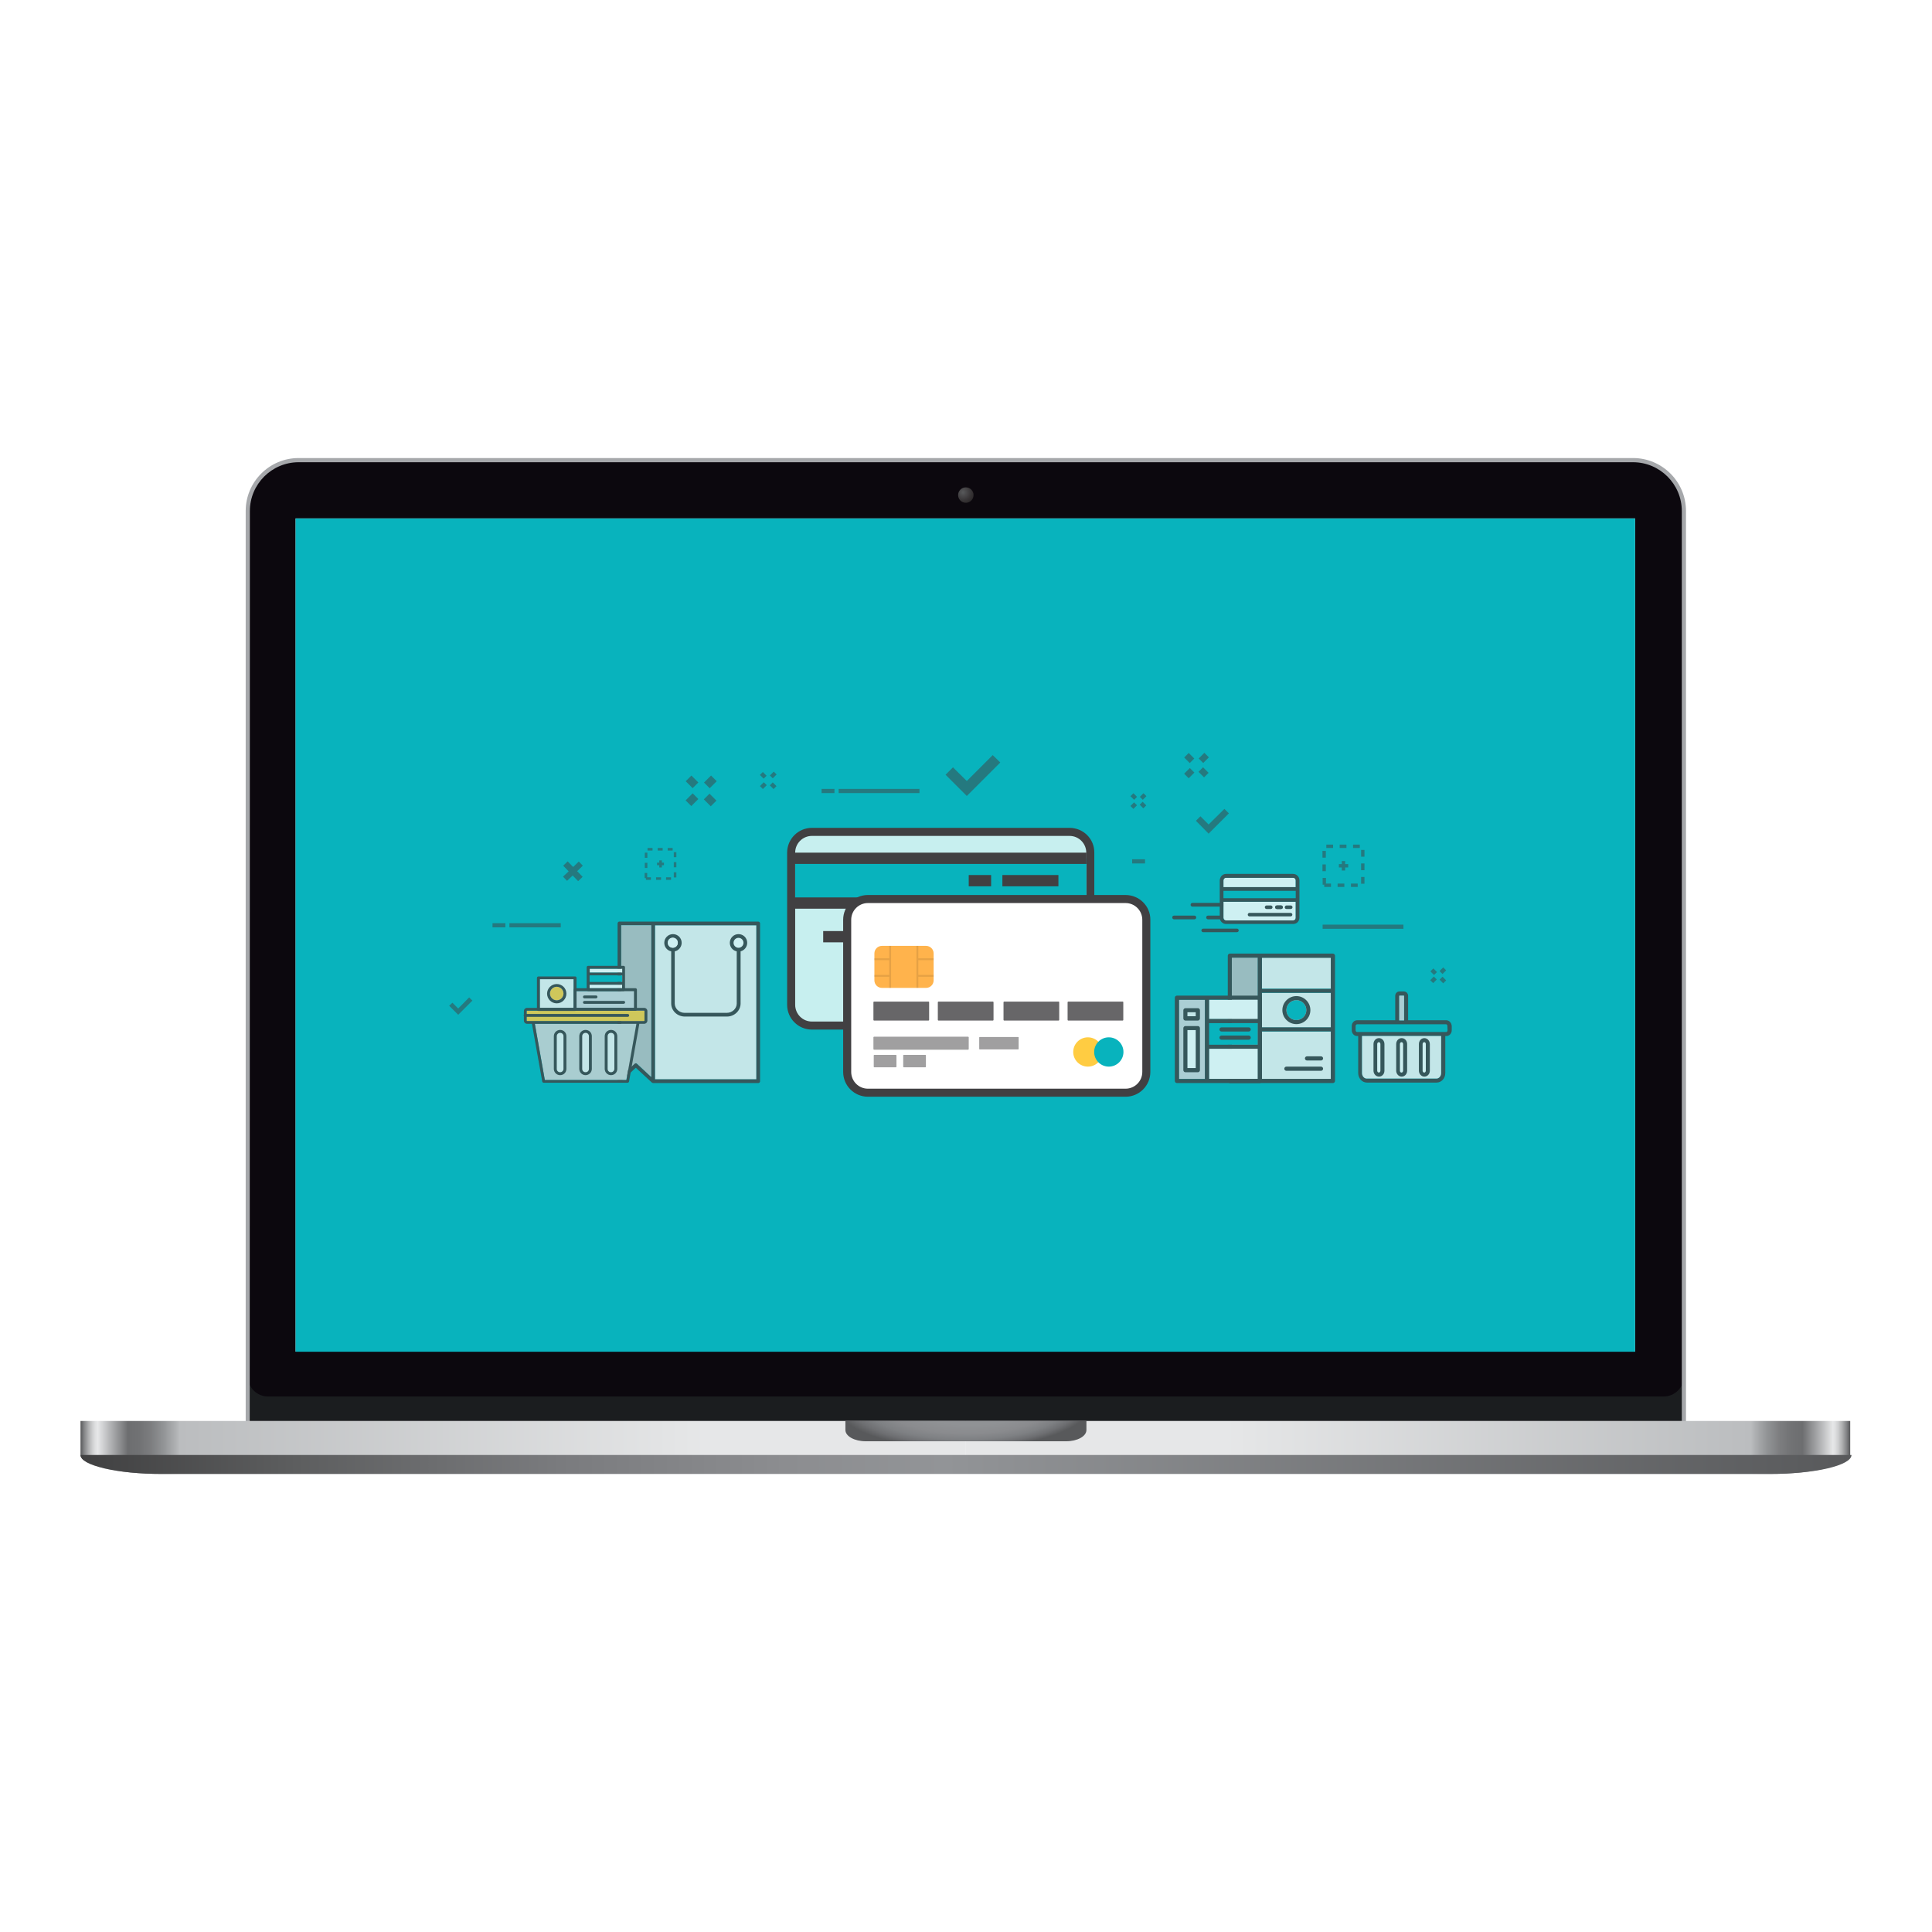 <?xml version="1.0" encoding="UTF-8"?> <!-- Generator: Adobe Illustrator 21.1.0, SVG Export Plug-In . SVG Version: 6.00 Build 0) --> <svg xmlns="http://www.w3.org/2000/svg" xmlns:xlink="http://www.w3.org/1999/xlink" id="Layer_1" x="0px" y="0px" viewBox="0 0 1200 1200" style="enable-background:new 0 0 1200 1200;" xml:space="preserve"> <style type="text/css"> .st0{fill:#0C080E;} .st1{fill:#EAE9EA;} .st2{fill:url(#SVGID_1_);} .st3{fill:#1B1D1F;} .st4{filter:url(#Adobe_OpacityMaskFilter);} .st5{fill:url(#SVGID_3_);} .st6{mask:url(#SVGID_2_);fill:#FFFFFF;} .st7{fill:#A6A8AB;} .st8{fill:url(#SVGID_4_);} .st9{fill:url(#SVGID_5_);} .st10{fill:url(#SVGID_6_);} .st11{fill:url(#SVGID_7_);} .st12{fill:#08B3BD;} .st13{display:none;} .st14{display:inline;} .st15{fill:#FFFFFF;} .st16{fill:#F7931A;} .st17{fill:#4D4D4D;} .st18{fill:#73AADC;} .st19{fill:#14477C;} .st20{fill:#FBB230;} .st21{fill:#EB2230;} .st22{opacity:0.8;} .st23{fill:#414042;} .st24{fill:#F1F2F2;} .st25{fill:#BCBEC0;} .st26{fill:#D3D4DA;} .st27{fill:#D1D3D4;} .st28{fill:#FFCC42;} .st29{fill:#C7EFEF;} .st30{opacity:0.5;} .st31{fill:#FFB34C;} .st32{opacity:0.1;} .st33{fill:none;stroke:#000000;stroke-width:1.144;stroke-miterlimit:10;} </style> <g> <path class="st0" d="M1045.9,882.6V317.4c0-17.5-14.2-31.6-31.6-31.6H185.5c-17.5,0-31.6,14.2-31.6,31.6v565.2H1045.9z"></path> <rect x="183.6" y="322" class="st1" width="832" height="517.5"></rect> <radialGradient id="SVGID_1_" cx="598.102" cy="894.205" r="8.328" gradientTransform="matrix(1 0 0 -1 0 1200)" gradientUnits="userSpaceOnUse"> <stop offset="0" style="stop-color:#58595B"></stop> <stop offset="0.596" style="stop-color:#383537"></stop> <stop offset="1" style="stop-color:#262223"></stop> </radialGradient> <circle class="st2" cx="599.9" cy="307.5" r="4.8"></circle> <path class="st3" d="M1033.3,867.4H166.5c-7,0-12.6-5.7-12.6-12.6v27.8h892v-27.8C1045.9,861.8,1040.2,867.4,1033.3,867.4z"></path> <defs> <filter id="Adobe_OpacityMaskFilter" x="707.4" y="287.6" width="335.7" height="557.6"> <feColorMatrix type="matrix" values="1 0 0 0 0 0 1 0 0 0 0 0 1 0 0 0 0 0 1 0"></feColorMatrix> </filter> </defs> <mask maskUnits="userSpaceOnUse" x="707.4" y="287.6" width="335.7" height="557.6" id="SVGID_2_"> <g class="st4"> <linearGradient id="SVGID_3_" gradientUnits="userSpaceOnUse" x1="2604.937" y1="1326" x2="2749.097" y2="712.101" gradientTransform="matrix(1 0 0 -1 0 1200)"> <stop offset="0" style="stop-color:#FFFFFF"></stop> <stop offset="0.274" style="stop-color:#BCBBBB"></stop> <stop offset="0.627" style="stop-color:#6C696A"></stop> <stop offset="0.877" style="stop-color:#393637"></stop> <stop offset="1" style="stop-color:#262223"></stop> </linearGradient> <rect x="2602.7" y="187.2" class="st5" width="244.2" height="394.8"></rect> </g> </mask> <path class="st6" d="M1011.4,287.6H707.4L1043,845.2v-526C1043,301.7,1028.9,287.6,1011.4,287.6z"></path> <path class="st7" d="M1047.2,894.6H152.6V317.4c0-18.1,14.7-32.9,32.9-32.9h828.8c18.1,0,32.9,14.7,32.9,32.9V894.6z M155.1,892.1 h889.5V317.4c0-16.7-13.6-30.3-30.3-30.3H185.5c-16.7,0-30.3,13.6-30.3,30.3L155.1,892.1L155.1,892.1z"></path> <g> <g> <linearGradient id="SVGID_4_" gradientUnits="userSpaceOnUse" x1="50" y1="300.976" x2="599.578" y2="300.976" gradientTransform="matrix(1 0 0 -1 0 1200)"> <stop offset="0" style="stop-color:#58595B"></stop> <stop offset="4.200000e-03" style="stop-color:#848587"></stop> <stop offset="9.000000e-03" style="stop-color:#AEAFB0"></stop> <stop offset="1.330000e-02" style="stop-color:#CDCECF"></stop> <stop offset="1.690000e-02" style="stop-color:#DFE0E1"></stop> <stop offset="1.950000e-02" style="stop-color:#E6E7E8"></stop> <stop offset="3.370000e-02" style="stop-color:#B2B3B5"></stop> <stop offset="5.370000e-02" style="stop-color:#6D6E70"></stop> <stop offset="6.670000e-02" style="stop-color:#717274"></stop> <stop offset="7.990000e-02" style="stop-color:#7D7E80"></stop> <stop offset="9.330000e-02" style="stop-color:#919395"></stop> <stop offset="0.107" style="stop-color:#ADAFB1"></stop> <stop offset="0.112" style="stop-color:#BBBDBF"></stop> <stop offset="0.707" style="stop-color:#E6E7E8"></stop> </linearGradient> <path class="st8" d="M599.6,882.6H50v21.1c0,6.5,22.6,11.8,50.6,11.8h499L599.6,882.6L599.6,882.6z"></path> <linearGradient id="SVGID_5_" gradientUnits="userSpaceOnUse" x1="1477.013" y1="300.976" x2="2026.589" y2="300.976" gradientTransform="matrix(-1 0 0 -1 2626.166 1200)"> <stop offset="0" style="stop-color:#58595B"></stop> <stop offset="4.200000e-03" style="stop-color:#848587"></stop> <stop offset="9.000000e-03" style="stop-color:#AEAFB0"></stop> <stop offset="1.330000e-02" style="stop-color:#CDCECF"></stop> <stop offset="1.690000e-02" style="stop-color:#DFE0E1"></stop> <stop offset="1.950000e-02" style="stop-color:#E6E7E8"></stop> <stop offset="3.370000e-02" style="stop-color:#B2B3B5"></stop> <stop offset="5.370000e-02" style="stop-color:#6D6E70"></stop> <stop offset="6.670000e-02" style="stop-color:#717274"></stop> <stop offset="7.990000e-02" style="stop-color:#7D7E80"></stop> <stop offset="9.330000e-02" style="stop-color:#919395"></stop> <stop offset="0.107" style="stop-color:#ADAFB1"></stop> <stop offset="0.112" style="stop-color:#BBBDBF"></stop> <stop offset="0.707" style="stop-color:#E6E7E8"></stop> </linearGradient> <path class="st9" d="M599.6,882.6h549.6v21.1c0,6.5-22.6,11.8-50.6,11.8h-499V882.6z"></path> </g> <linearGradient id="SVGID_6_" gradientUnits="userSpaceOnUse" x1="50" y1="290.415" x2="1150" y2="290.415" gradientTransform="matrix(1 0 0 -1 0 1200)"> <stop offset="0" style="stop-color:#404041"></stop> <stop offset="0.122" style="stop-color:#5D5E5F"></stop> <stop offset="0.271" style="stop-color:#7A7B7E"></stop> <stop offset="0.398" style="stop-color:#8C8D90"></stop> <stop offset="0.488" style="stop-color:#929497"></stop> <stop offset="1" style="stop-color:#58595B"></stop> </linearGradient> <path class="st10" d="M100.6,915.5h998.8c27.9,0,50.6-5.3,50.6-11.8H50C50,910.2,72.6,915.5,100.6,915.5z"></path> <radialGradient id="SVGID_7_" cx="1693.306" cy="-1775.361" r="80.082" fx="1683.654" fy="-1777.098" gradientTransform="matrix(-1 1.050000e-02 3.800000e-03 0.358 2299.025 1489.062)" gradientUnits="userSpaceOnUse"> <stop offset="0" style="stop-color:#929497"></stop> <stop offset="0.498" style="stop-color:#909295"></stop> <stop offset="0.678" style="stop-color:#8A8B8E"></stop> <stop offset="0.806" style="stop-color:#7E8083"></stop> <stop offset="0.908" style="stop-color:#6E6F72"></stop> <stop offset="0.996" style="stop-color:#595A5C"></stop> <stop offset="1" style="stop-color:#58595B"></stop> </radialGradient> <path class="st11" d="M525.1,882.6v5.6c0,3.9,5.7,7,12.6,7h124.5c7,0,12.6-3.1,12.6-7v-5.6H525.1z"></path> </g> </g> <g> <path class="st12" d="M183.6,322h832v517.6h-832V322z"></path> </g> <g id="commercial_x2C__cover_x2C__credit_x2C__card_x2C__skrill_x2C__moneybookers" class="st13"> <g class="st14"> <path class="st15" d="M707.9,501.9l29.6-5.3v113.3h-29.6V501.9z M751,501.9v108.1h29.6V496.6L751,501.9z M665.9,609.9h29.5v-82.9 h-29.5V609.9z M470.8,538.7c-3.8-0.2-12.4-0.8-12.4-8.5c0-9.4,12.4-9.4,17.1-9.4c8.2,0,18.8,2.3,26.4,4.7c0,0,4.3,1.5,7.8,3 l0.3,0.1v-0.3v-25.4l-0.4-0.1c-9-3.1-19.4-6.2-38.7-6.2c-33.3,0-45,19.4-45,35.9c0,9.6,4,32.1,42.2,34.8 c3.2,0.1,11.8,0.7,11.8,8.6c0,6.7-6.9,10.6-18.8,10.6c-12.9,0-25.5-3.4-33.1-6.5v26.5c11.4,2.9,24.3,4.5,39.4,4.5 c32.6,0,47.1-18.4,47.1-36.5C514.4,553.9,498.1,540.6,470.8,538.7L470.8,538.7z M649.2,525.8c-27.3,0.9-41.1,13.1-41.1,37.4v46.7 h29.7v-38.1c0-14.6,2-20.8,19.3-21.4v-24.2C654.2,525.6,649.2,525.8,649.2,525.8L649.2,525.8z M569.2,527 c-0.7,1.7-5.5,15-16.9,28.9v-59.2l-30.5,6v107.3h30.5v-33.1c8.8,13.2,13.2,33.1,13.2,33.1H602c-3.6-15-19.4-42.7-19.4-42.7 c14.1-18,20.4-37.2,21.4-40.3L569.2,527L569.2,527z M680.6,519.1c8.1,0,14.6-6.5,14.6-14.6c0-8.1-6.5-14.6-14.6-14.6 c-7.9,0-14.4,6.5-14.4,14.6C666.1,512.6,672.6,519.1,680.6,519.1L680.6,519.1z"></path> <path class="st15" d="M459.7,665.7v-17.5c0-2-0.8-3.5-2.8-3.5c-1.6,0-3,1-4.6,2.5v18.5h-8.6v-17.5c0-2-0.7-3.5-2.7-3.5 c-1.6,0-3,1-4.6,2.5v18.5h-8.6v-28h7.6l0.7,3.8c2.5-2.5,5-4.4,8.6-4.4c3.8,0,5.9,1.9,6.9,4.4c2.6-2.5,5.3-4.4,8.7-4.4 c5.1,0,7.9,3.3,7.9,8.7v19.8H459.7L459.7,665.7z"></path> <path class="st15" d="M486,666.3c-7.7,0-13.3-5.6-13.3-14.4c0-9,5.7-14.7,13.4-14.7c7.7,0,13.4,5.6,13.4,14.6 C499.5,660.7,493.7,666.3,486,666.3L486,666.3z M486.1,644.2c-3.4,0-5.1,2.9-5.1,7.5c0,4.5,1.9,7.6,5.1,7.6c3.2,0,5-3,5-7.5 C491.1,647.2,489.3,644.2,486.1,644.2L486.1,644.2z"></path> <path class="st15" d="M520.2,665.7v-17.5c0-2-0.8-3.5-2.8-3.5c-1.7,0-3.3,1-4.8,2.6v18.4H504v-28h7.6l0.7,3.8 c2.5-2.3,5.2-4.4,8.7-4.4c5.1,0,7.8,3.3,7.8,8.7v19.8L520.2,665.7L520.2,665.7z"></path> <path class="st15" d="M558.6,653.8h-16.8c0.6,4.5,3.1,6.2,6.9,6.2c3,0,6.1-1.1,9.2-2.9l0.8,6.1c-3,1.9-6.7,3.1-11.1,3.1 c-8.4,0-14.3-4.5-14.3-14.4c0-9.1,5.5-14.7,13.1-14.7c8.6,0,12.4,6.4,12.4,14.6C558.9,652.5,558.8,653.4,558.6,653.8L558.6,653.8z M546.2,642.7c-2.3,0-4.1,2.1-4.4,6.4h8.7C550.4,645,548.9,642.7,546.2,642.7L546.2,642.7z"></path> <path class="st15" d="M578.5,666.3c-2.5,7.3-5.9,9.7-12,9.7c-1.8,0-2.5-0.1-3.2-0.3l-1.1-6.8c0.9,0.2,1.8,0.4,3.5,0.4 c1.9,0,3.6-0.8,4.5-2.7l0.3-0.9l-10.1-27.3l9.2-1l5.4,17.6l5.1-17.2h8.4L578.5,666.3z"></path> <path class="st15" d="M603.8,666c-4.5,0-8.7-0.8-12-2v-38.2l8.6-1.3v16.4c1.8-1.8,4.1-3.7,7.5-3.7c5.7,0,10,4.4,10,13.8 C617.9,661.3,612.4,666,603.8,666L603.8,666z M605.1,644.9c-1.8,0-3.2,1.1-4.7,2.7v11.1c1.1,0.3,1.8,0.5,3.1,0.5 c3.4,0,5.7-2,5.7-7.6C609.3,646.9,607.6,644.9,605.1,644.9L605.1,644.9z"></path> <path class="st15" d="M634.6,666.3c-7.6,0-13.3-5.6-13.3-14.4c0-9,5.7-14.7,13.4-14.7c7.7,0,13.4,5.6,13.4,14.6 C648.1,660.7,642.4,666.3,634.6,666.3L634.6,666.3z M634.7,644.2c-3.4,0-5,2.9-5,7.5c0,4.5,1.8,7.6,5,7.6c3.2,0,5.1-3,5.1-7.5 C639.8,647.2,637.9,644.2,634.7,644.2L634.7,644.2z"></path> <path class="st15" d="M664.7,666.3c-7.7,0-13.4-5.6-13.4-14.4c0-9,5.7-14.7,13.4-14.7c7.7,0,13.4,5.6,13.4,14.6 C678.1,660.7,672.4,666.3,664.7,666.3L664.7,666.3z M664.7,644.2c-3.2,0-5,2.9-5,7.5c0,4.5,1.8,7.6,5,7.6c3.4,0,5.1-3,5.1-7.5 C669.8,647.2,668.1,644.2,664.7,644.2L664.7,644.2z"></path> <polygon class="st15" points="699.4,666 691.3,652.7 691.3,665.7 682.7,665.7 682.7,625.8 691.3,624.5 691.3,649.2 698.9,637.7 708,637.7 699.3,650.5 708.4,664.8 "></polygon> <path class="st15" d="M734.3,653.8h-16.8c0.4,4.5,3.1,6.2,6.8,6.2c3.1,0,6.2-1.1,9.3-2.9l0.8,6.1c-3,1.9-6.7,3.1-11.1,3.1 c-8.4,0-14.3-4.5-14.3-14.4c0-9.1,5.6-14.7,13.1-14.7c8.6,0,12.4,6.4,12.4,14.6C734.6,652.5,734.5,653.4,734.3,653.8L734.3,653.8z M721.9,642.7c-2.4,0-4.1,2.1-4.4,6.4h8.7C726.1,645,724.6,642.7,721.9,642.7L721.9,642.7z"></path> <path class="st15" d="M747.8,650.1v15.6h-8.6v-28h7.5l0.9,5.6c1.7-3.2,4-5.8,8.2-6.2l1.5,8.9C753,646.2,749.9,647.9,747.8,650.1 L747.8,650.1z"></path> <path class="st15" d="M770.7,666.1c-4.5,0-8.6-1.2-11.5-2.8l1-6.6c3.4,2.1,7.4,3.4,10.5,3.4c2.5,0,3.6-0.8,3.6-2.1 c0-1.5-0.8-2-4.7-3c-7.1-1.8-10-3.7-10-9c0-5.2,3.8-8.6,10.6-8.6c3.8,0,7.4,0.7,10.3,2l-1,6.6c-3-1.7-6.5-2.7-9.2-2.7 c-2.1,0-3,0.8-3,1.9c0,1.1,0.8,1.7,4.7,2.8c7.5,2,10.1,3.9,10.1,9.1C782.2,662.9,778.1,666.1,770.7,666.1L770.7,666.1z"></path> </g> </g> <g id="Layer_1_1_"> </g> <g id="Page-1" class="st13"> <g id="bitcoin" transform="translate(-1, 0)" class="st14"> <path id="oval" class="st16" d="M474.4,585.9c-6.7,27.3-34.1,44-61.2,37.2c-27-6.8-43.5-34.5-36.8-61.9 c6.7-27.3,34.1-44,61.2-37.2C464.7,530.8,481.2,558.5,474.4,585.9C474.4,585.9,481.2,558.5,474.4,585.9z M447.7,566.3 c1-6.8-4.1-10.4-11.1-12.9l2.3-9.2l-5.5-1.4l-2.2,9c-1.5-0.4-3-0.7-4.4-1.1l2.2-9l-5.5-1.4l-2.3,9.2c-1.2-0.3-2.4-0.6-3.5-0.8l0,0 l-7.6-1.9l-1.5,6c0,0,4.1,1,4,1c2.2,0.6,2.6,2.1,2.6,3.3l-2.6,10.5c0.2,0,0.4,0.1,0.6,0.2c-0.2,0-0.4-0.1-0.6-0.1l-3.6,14.7 c-0.3,0.7-1,1.7-2.5,1.3c0.1,0.1-4-1-4-1l-2.8,6.4l7.2,1.8c1.3,0.3,2.7,0.7,3.9,1l-2.3,9.3l5.5,1.4l2.3-9.2c1.5,0.4,3,0.8,4.4,1.2 l-2.3,9.2l5.5,1.4l2.3-9.3c9.4,1.8,16.5,1.1,19.5-7.6c2.4-7-0.1-11-5.1-13.6C444.3,573.6,447,571.2,447.7,566.3 C447.7,566.3,447,571.2,447.7,566.3L447.7,566.3z M435.1,584.2c-1.7,7-13.3,3.2-17,2.3l3-12.3C424.8,575.1,436.9,577,435.1,584.2 C435.1,584.2,436.9,577,435.1,584.2L435.1,584.2z M436.8,566.2c-1.6,6.3-11.2,3.1-14.3,2.3l2.8-11.2 C428.3,558.1,438.4,559.6,436.8,566.2C436.8,566.2,438.4,559.6,436.8,566.2L436.8,566.2z"></path> <path id="b" class="st17" d="M519.7,553.4c4.1,0,7.6,0.7,10.6,2.2c3,1.5,5.5,3.5,7.4,5.9c2,2.5,3.4,5.4,4.3,8.8 c0.9,3.4,1.4,7,1.4,10.9c0,5.9-1.1,11.6-3.3,16.9c-2.2,5.3-5.1,9.9-8.9,13.8c-3.8,3.9-8.2,7-13.3,9.3c-5.1,2.3-10.6,3.4-16.6,3.4 c-0.8,0-2.1,0-4-0.1c-1.9,0-4.1-0.2-6.6-0.6c-2.5-0.3-5.1-0.9-7.9-1.6c-2.8-0.7-5.4-1.6-7.9-2.8l22.1-93.9l19.8-3.1l-7.9,33.3 c1.7-0.8,3.4-1.4,5.1-1.8C515.9,553.6,517.7,553.4,519.7,553.4C519.7,553.4,517.7,553.4,519.7,553.4L519.7,553.4L519.7,553.4z M503.1,608.7c3,0,5.8-0.7,8.4-2.2c2.6-1.5,4.9-3.4,6.8-5.9c1.9-2.5,3.4-5.2,4.5-8.3s1.7-6.3,1.7-9.7c0-4.1-0.7-7.4-2-9.7 c-1.4-2.3-3.9-3.5-7.5-3.5c-1.2,0-2.7,0.2-4.7,0.6c-1.9,0.4-3.6,1.3-5.2,2.7l-8.4,35.4c0.5,0.1,1,0.2,1.3,0.3 c0.4,0.1,0.8,0.1,1.2,0.2c0.4,0,0.9,0.1,1.5,0.1S502.1,608.7,503.1,608.7C503.1,608.7,502.1,608.7,503.1,608.7L503.1,608.7z M560.8,622.8h-18.9l16-67.9h19L560.8,622.8L560.8,622.8z M570,546.5c-2.6,0-5-0.8-7.2-2.4c-2.1-1.6-3.2-4-3.2-7.3 c0-1.8,0.4-3.5,1.1-5.1c0.7-1.6,1.7-3,2.9-4.1c1.2-1.2,2.6-2.1,4.1-2.8c1.6-0.7,3.3-1,5.1-1c2.6,0,5,0.8,7.2,2.4 c2.1,1.6,3.2,4,3.2,7.3c0,1.8-0.4,3.5-1.1,5.1c-0.7,1.6-1.7,3-2.9,4.1c-1.2,1.2-2.6,2.1-4.1,2.8 C573.4,546.2,571.8,546.5,570,546.5L570,546.5z M590.2,537.9l19.8-3.1l-4.9,20h21.2l-3.8,15.8h-21.1l-5.6,23.8 c-0.5,2-0.8,3.8-0.9,5.6c-0.1,1.7,0.1,3.2,0.6,4.5c0.5,1.3,1.4,2.2,2.7,2.9c1.3,0.7,3.2,1,5.7,1c2,0,4-0.2,5.9-0.6 c1.9-0.4,3.8-0.9,5.8-1.6l1.4,14.7c-2.6,0.9-5.3,1.8-8.3,2.4c-3,0.7-6.5,1-10.6,1c-5.9,0-10.4-0.9-13.7-2.6 c-3.2-1.8-5.5-4.2-6.9-7.2c-1.4-3-2-6.6-1.8-10.5c0.2-4,0.8-8.1,1.8-12.5L590.2,537.9z M625.5,595.6c0-5.9,0.9-11.4,2.8-16.5 c1.9-5.2,4.6-9.7,8.1-13.6c3.5-3.9,7.7-6.9,12.7-9.2c5-2.2,10.5-3.4,16.7-3.4c3.8,0,7.3,0.4,10.3,1.1c3,0.7,5.8,1.7,8.2,2.9 l-6.5,15c-1.7-0.7-3.5-1.3-5.3-1.9c-1.8-0.6-4.1-0.8-6.7-0.8c-6.3,0-11.3,2.2-15,6.6c-3.7,4.4-5.6,10.3-5.6,17.7 c0,4.4,0.9,7.9,2.8,10.7c1.9,2.7,5.3,4.1,10.3,4.1c2.5,0,4.9-0.3,7.2-0.8c2.3-0.5,4.3-1.2,6.1-1.9l1.4,15.4 c-2.4,0.9-5,1.8-7.9,2.5c-2.9,0.7-6.4,1.1-10.4,1.1c-5.3,0-9.8-0.8-13.4-2.3c-3.7-1.6-6.7-3.6-9.1-6.3c-2.4-2.6-4.1-5.7-5.2-9.2 C626.1,603.2,625.5,599.5,625.5,595.6C625.5,595.6,625.5,599.5,625.5,595.6L625.5,595.6z M706.3,624.6c-4.5,0-8.4-0.7-11.8-2.1 c-3.3-1.4-6.1-3.3-8.2-5.8c-2.2-2.5-3.8-5.4-4.9-8.8c-1.1-3.4-1.7-7.2-1.7-11.3c0-5.2,0.8-10.3,2.5-15.5c1.7-5.2,4.1-9.8,7.4-13.9 c3.2-4.1,7.2-7.5,11.9-10.2c4.7-2.6,10.1-3.9,16.1-3.9c4.4,0,8.3,0.7,11.7,2.1c3.4,1.4,6.1,3.3,8.3,5.8c2.2,2.5,3.8,5.4,4.9,8.9 c1.1,3.4,1.7,7.2,1.7,11.3c0,5.2-0.8,10.3-2.4,15.5c-1.6,5.1-4,9.8-7.2,13.9c-3.1,4.1-7.1,7.5-11.8,10.1 C718,623.2,712.5,624.6,706.3,624.6L706.3,624.6z M715.7,569.3c-2.8,0-5.3,0.8-7.4,2.4c-2.1,1.6-3.9,3.7-5.4,6.2 c-1.5,2.5-2.5,5.2-3.3,8.2c-0.7,3-1.1,5.8-1.1,8.5c0,4.3,0.7,7.7,2,10.1c1.4,2.4,3.8,3.6,7.4,3.6c2.8,0,5.3-0.8,7.4-2.5 c2.1-1.6,3.9-3.7,5.4-6.2c1.4-2.5,2.5-5.2,3.3-8.2c0.7-3,1.1-5.8,1.1-8.5c0-4.3-0.7-7.7-2-10.1 C721.8,570.5,719.3,569.3,715.7,569.3L715.7,569.3z M761.5,622.8h-18.9l16-67.9h19.1L761.5,622.8L761.5,622.8z M770.7,546.5 c-2.6,0-5-0.8-7.2-2.4c-2.1-1.6-3.2-4-3.2-7.3c0-1.8,0.4-3.5,1.1-5.1c0.7-1.6,1.7-3,2.9-4.1c1.2-1.2,2.6-2.1,4.2-2.8 c1.6-0.7,3.3-1,5-1c2.6,0,5,0.8,7.2,2.4c2.1,1.6,3.2,4,3.2,7.3c0,1.8-0.4,3.5-1.1,5.1c-0.7,1.6-1.7,3-2.9,4.1 c-1.2,1.2-2.6,2.1-4.1,2.8C774.1,546.2,772.5,546.5,770.7,546.5L770.7,546.5z M784.7,557.9c1.4-0.4,3-0.9,4.8-1.5 c1.7-0.6,3.7-1.1,5.9-1.5c2.2-0.5,4.6-0.9,7.3-1.2c2.7-0.3,5.7-0.5,9.1-0.5c10,0,16.9,2.9,20.6,8.8c3.8,5.9,4.4,13.9,2,24 l-8.7,36.7h-19l8.4-35.9c0.5-2.2,0.9-4.4,1.2-6.5c0.3-2.1,0.3-3.9-0.1-5.6c-0.3-1.6-1.1-2.9-2.4-3.9c-1.2-1-3.1-1.5-5.7-1.5 c-2.5,0-5,0.3-7.5,0.8l-12.4,52.6h-19L784.7,557.9L784.7,557.9z"></path> </g> </g> <g id="Wire_transfer"> <g> <g> <path class="st15" d="M423.8,604.4l2.1-9.4h6.5l1.6-7.5l15.4-8.7l-3.6,16.2h8.2l-2.1,9.4h-8.2l-4.3,19.6 c-0.8,3.6-1.2,5.6-1.2,6.1c0,1,0.3,1.7,1,2.3c0.7,0.5,1.8,0.8,3.5,0.8c0.6,0,2.1-0.1,4.4-0.3l-2.1,9.4c-2.3,0.4-4.7,0.7-7.1,0.7 c-4.7,0-8.2-0.9-10.3-2.6c-2.1-1.7-3.2-4.1-3.2-7.2c0-1.4,0.6-4.8,1.7-10l4.2-18.8L423.8,604.4L423.8,604.4z"></path> <path class="st15" d="M461.9,595h12.5l-2,9.1c4.7-6.8,9.7-10.2,15.2-10.2c1.9,0,4,0.5,6.2,1.4l-5.1,10.4 c-1.2-0.4-2.5-0.6-3.9-0.6c-2.3,0-4.6,0.8-7,2.5c-2.4,1.6-4.2,3.8-5.6,6.6c-1.3,2.8-2.7,7.1-4,13.1l-3.3,14.7h-13.4L461.9,595z"></path> <path class="st15" d="M508.4,608.3l-13.1-1.1c1.5-4.2,4.1-7.4,7.8-9.8c3.7-2.4,8.6-3.5,14.8-3.5c6.4,0,11.1,1.2,14.1,3.6 c3.1,2.4,4.6,5.4,4.6,8.9c0,1.4-0.1,2.9-0.4,4.5s-1.2,5.8-2.8,12.5c-1.3,5.6-2,9.5-2,11.7c0,2,0.4,4.2,1.1,6.7h-13 c-0.5-1.7-0.9-3.5-1-5.3c-2,2.1-4.2,3.6-6.8,4.7c-2.6,1.1-5.1,1.7-7.7,1.7c-4.1,0-7.5-1.3-10.2-3.8c-2.7-2.5-4-5.8-4-9.8 c0-4.5,1.5-8,4.4-10.7c2.9-2.7,8.2-4.3,15.8-4.9c6.4-0.5,10.6-1.1,12.8-1.8c0.6-1.8,0.8-3.2,0.8-4.2c0-1.4-0.6-2.5-1.7-3.4 c-1.2-0.9-2.9-1.4-5.1-1.4c-2.4,0-4.3,0.5-5.7,1.4C509.9,605.3,508.9,606.6,508.4,608.3z M521.2,620c-0.8,0.2-1.9,0.4-3.2,0.6 c-6.7,0.8-11.1,1.9-13.2,3.4c-1.5,1.1-2.2,2.5-2.2,4.3c0,1.5,0.6,2.7,1.7,3.7c1.6,1.4,3.9,1.9,6.9,1.3c1.1-0.2,2.2-0.6,3.2-1.1 c1.8-0.9,3.2-2.1,4.1-3.6c0.9-1.5,1.7-3.7,2.4-6.8L521.2,620z"></path> <path class="st15" d="M553.3,595H566l-1.3,6.1c3.2-2.6,6.1-4.4,8.9-5.5c2.8-1.1,5.7-1.7,8.7-1.7c4.1,0,7.3,1.1,9.6,3.3 c2.3,2.2,3.5,5.1,3.5,8.8c0,1.6-0.5,4.8-1.5,9.4l-5.8,26.5h-13.4l5.9-26.6c0.9-4,1.3-6.3,1.3-7.1c0-1.6-0.5-2.9-1.5-3.8 c-1-0.9-2.4-1.4-4.2-1.4c-2,0-4.1,0.8-6.5,2.3c-2.4,1.6-4.3,3.6-5.6,6.2c-1,1.8-2.1,5.5-3.4,11.2l-4.2,19.2h-13.4L553.3,595z"></path> <path class="st15" d="M599.4,628.8l13-1.9c1.2,2.6,2.6,4.4,4.3,5.5c1.7,1.1,4,1.6,7,1.6c3.1,0,5.5-0.6,7.3-1.9 c1.3-0.9,1.9-2,1.9-3.2c0-0.9-0.3-1.6-1-2.3c-0.7-0.6-2.5-1.4-5.6-2.4c-8.1-2.5-13.1-4.5-15-6c-3-2.3-4.5-5.3-4.5-9 c0-3.7,1.5-6.9,4.4-9.6c4.1-3.7,10.1-5.6,18.2-5.6c6.4,0,11.2,1.1,14.5,3.3c3.3,2.2,5.3,5.2,6.2,9l-12.4,2 c-0.7-1.7-1.7-3-3.2-3.8c-2-1.1-4.4-1.7-7.2-1.7c-2.8,0-4.8,0.4-6,1.3c-1.2,0.9-1.8,1.9-1.8,3c0,1.2,0.6,2.1,1.9,2.9 c0.8,0.5,3.3,1.3,7.5,2.5c6.5,1.8,10.9,3.6,13.1,5.3c3.1,2.4,4.7,5.4,4.7,8.8c0,4.4-2,8.3-5.9,11.6c-4,3.3-9.5,4.9-16.7,4.9 c-7.2,0-12.7-1.2-16.6-3.7C603.4,636.8,600.8,633.3,599.4,628.8z"></path> <path class="st15" d="M688.9,595l-2.1,9.3h-9.5l-8.3,37.6h-13.4l8.3-37.6h-7.5l2.1-9.3h7.5l1.1-4.8c0.9-3.9,1.7-6.6,2.5-8 c1.1-1.9,2.6-3.4,4.7-4.5c2.1-1.1,4.8-1.7,8.2-1.7c4.1,0,8.4,0.7,13,2.1l-2.6,9c-3.2-1-5.8-1.5-7.8-1.5c-1.5,0-2.7,0.5-3.4,1.4 c-0.5,0.6-1,2.1-1.5,4.6l-0.7,3.3L688.9,595L688.9,595z"></path> <path class="st15" d="M734.4,622.4h-33.6c0,0.5,0,0.9,0,1.1c0,3.1,0.9,5.6,2.8,7.5c1.9,1.9,4.2,2.9,6.9,2.9 c4.5,0,7.9-2.2,10.4-6.5l12,1.9c-2.3,4.6-5.5,8-9.4,10.3c-3.9,2.3-8.3,3.4-13.1,3.4c-6.7,0-12.1-2-16.3-6 c-4.2-4-6.3-9.3-6.3-15.8c0-6.4,1.9-12.1,5.7-17.1c5.1-6.8,12.5-10.2,22-10.2c6.1,0,10.9,1.8,14.5,5.3c3.6,3.5,5.4,8.5,5.4,14.9 C735.4,617.2,735.1,619.9,734.4,622.4z M723.1,614.7c0-0.6,0-1,0-1.3c0-3.5-0.8-6.1-2.5-7.8c-1.7-1.7-3.9-2.6-6.6-2.6 c-2.8,0-5.3,1-7.4,3c-2.2,2-3.7,4.9-4.5,8.7H723.1z"></path> <path class="st15" d="M749,595h12.5l-2,9.1c4.7-6.8,9.7-10.2,15.2-10.2c1.9,0,4,0.5,6.2,1.4l-5.1,10.4c-1.2-0.4-2.5-0.6-3.9-0.6 c-2.3,0-4.6,0.8-7,2.5c-2.4,1.6-4.2,3.8-5.6,6.6c-1.3,2.8-2.7,7.1-4,13.1l-3.3,14.7h-13.4L749,595z"></path> </g> <g> <path class="st15" d="M490.2,576.1h-16.7l-3.2-39.4l-20,39.4h-16.4l-8.2-62h15.7l4.6,41.5l20.4-41.5h16.1l2.2,41.5l20.3-41.5 h17.8L490.2,576.1z"></path> <path class="st15" d="M533.7,514.1h17.7l-13.7,62H520L533.7,514.1z M538.9,490.6h17.7l-3.3,15.2h-17.7L538.9,490.6z"></path> <path class="st15" d="M567.9,514.1h16.5l-2.7,12c6.2-9,12.9-13.5,20.1-13.5c2.6,0,5.3,0.6,8.2,1.8l-6.8,13.7 c-1.6-0.5-3.3-0.8-5.1-0.8c-3,0-6.1,1.1-9.3,3.3c-3.1,2.2-5.6,5.1-7.4,8.7c-1.8,3.6-3.5,9.4-5.2,17.3l-4.3,19.4h-17.7 L567.9,514.1z"></path> <path class="st15" d="M668.2,550.3h-44.4c0,0.7-0.1,1.2-0.1,1.5c0,4.1,1.2,7.4,3.7,10c2.5,2.5,5.5,3.8,9.1,3.8 c5.9,0,10.5-2.9,13.8-8.6l15.9,2.5c-3.1,6-7.2,10.6-12.4,13.6c-5.2,3-11,4.5-17.4,4.5c-8.8,0-16-2.6-21.5-7.9 c-5.5-5.3-8.3-12.2-8.3-20.9c0-8.5,2.5-16,7.5-22.6c6.8-8.9,16.5-13.4,29.1-13.4c8,0,14.4,2.3,19.1,7c4.7,4.7,7.1,11.3,7.1,19.7 C669.4,543.5,669,547.1,668.2,550.3z M653.3,540.1c0-0.7,0.1-1.3,0.1-1.7c0-4.6-1.1-8-3.3-10.3c-2.2-2.3-5.1-3.4-8.8-3.4 s-6.9,1.3-9.8,3.9c-2.9,2.6-4.9,6.5-5.9,11.6L653.3,540.1L653.3,540.1z"></path> </g> <polygon class="st18" points="689.5,516.6 689.5,566.7 728.5,541.6 "></polygon> <polygon class="st18" points="742.5,516.6 742.5,566.7 781.5,541.6 "></polygon> </g> </g> <g id="card_x2C__credit_x2C__Mastercard_x2C___bank_x2C__debit_x2C_"> <g> <path class="st19" d="M860,720.6c0,9.2-7.5,16.8-16.8,16.8H374.8c-9.2,0-16.8-7.5-16.8-16.8V440.4c0-9.2,7.5-16.8,16.8-16.8h468.4 c9.2,0,16.8,7.5,16.8,16.8L860,720.6L860,720.6z"></path> <polygon class="st20" points="669.2,670.5 673.8,670.4 678.5,670.1 683,669.5 687.4,668.7 691.8,667.7 696.1,666.6 700.2,665 704.4,663.4 708.4,661.6 712.2,659.7 716,657.5 719.7,655.1 723.3,652.6 726.7,650 729.9,647.1 733.1,644.1 736,641 738.8,637.7 741.5,634.3 744.1,630.8 746.4,627.1 748.6,623.4 750.5,619.5 752.4,615.4 754,611.4 755.4,607.1 756.6,602.9 757.7,598.6 758.4,594 759,589.6 759.4,585 759.5,580.4 759.4,575.7 759,571.1 758.4,566.7 757.7,562.3 756.6,557.9 755.4,553.7 754,549.4 752.4,545.4 750.5,541.4 748.6,537.5 746.4,533.8 744.1,530.1 741.5,526.6 738.8,523.2 736,519.9 733.1,516.8 729.9,513.9 726.7,511 723.3,508.3 719.7,505.9 716,503.5 712.2,501.3 708.4,499.3 704.4,497.6 700.2,496 696.1,494.5 691.8,493.3 687.4,492.3 683,491.5 678.5,491 673.8,490.6 669.2,490.5 664.6,490.6 660.1,491 655.5,491.5 651.1,492.3 646.8,493.3 642.4,494.5 638.3,496 634.2,497.6 630.3,499.3 626.4,501.3 622.6,503.5 618.9,505.9 615.5,508.3 612.1,511 608.8,513.9 605.7,516.8 602.6,519.9 599.9,523.2 597.2,526.6 594.7,530.1 592.4,533.8 590.2,537.5 588.2,541.4 586.4,545.4 584.8,549.4 583.4,553.7 582.2,557.9 581.1,562.3 580.4,566.7 579.8,571.1 579.4,575.7 579.3,580.4 579.4,585 579.8,589.6 580.4,594 581.1,598.6 582.2,602.9 583.4,607.1 584.8,611.4 586.4,615.4 588.2,619.5 590.2,623.4 592.4,627.1 594.7,630.8 597.2,634.3 599.9,637.7 602.6,641 605.7,644.1 608.8,647.1 612.1,650 615.5,652.6 618.9,655.1 622.6,657.5 626.4,659.7 630.3,661.6 634.2,663.4 638.3,665 642.4,666.6 646.8,667.7 651.1,668.7 655.5,669.5 660.1,670.1 664.6,670.4 "></polygon> <polygon class="st21" points="548.8,670.5 553.4,670.4 557.9,670.1 562.5,669.5 566.9,668.7 571.2,667.7 575.6,666.6 579.7,665 583.8,663.4 587.7,661.6 591.6,659.7 595.4,657.5 599,655.1 602.5,652.6 605.9,650 609.2,647.1 612.3,644.1 615.4,641 618.1,637.7 620.8,634.3 623.3,630.8 625.6,627.1 627.8,623.4 629.8,619.5 631.6,615.4 633.2,611.4 634.6,607.1 635.8,602.9 636.9,598.6 637.6,594 638.2,589.6 638.6,585 638.7,580.4 638.6,575.7 638.2,571.1 637.6,566.7 636.9,562.3 635.8,557.9 634.6,553.7 633.2,549.4 631.6,545.4 629.8,541.4 627.8,537.5 625.6,533.8 623.3,530.1 620.8,526.6 618.1,523.2 615.4,519.9 612.3,516.8 609.2,513.9 605.9,511 602.5,508.3 599,505.9 595.4,503.5 591.6,501.3 587.7,499.3 583.8,497.6 579.7,496 575.6,494.5 571.2,493.3 566.9,492.3 562.5,491.5 557.9,491 553.4,490.6 548.8,490.5 544.2,490.6 539.5,491 535,491.5 530.6,492.3 526.2,493.3 521.9,494.5 517.8,496 513.6,497.6 509.6,499.3 505.8,501.3 502,503.5 498.3,505.9 494.7,508.3 491.3,511 488.1,513.9 484.9,516.8 482,519.9 479.2,523.2 476.4,526.6 473.9,530.1 471.6,533.8 469.4,537.5 467.5,541.4 465.6,545.4 464,549.4 462.6,553.7 461.4,557.9 460.4,562.3 459.6,566.7 459,571.1 458.6,575.7 458.5,580.4 458.6,585 459,589.6 459.6,594 460.4,598.6 461.4,602.9 462.6,607.1 464,611.4 465.6,615.4 467.5,619.5 469.4,623.4 471.6,627.1 473.9,630.8 476.4,634.3 479.2,637.7 482,641 484.9,644.1 488.1,647.1 491.3,650 494.7,652.6 498.3,655.1 502,657.5 505.8,659.7 509.6,661.6 513.6,663.4 517.8,665 521.9,666.6 526.2,667.7 530.6,668.7 535,669.5 539.5,670.1 544.2,670.4 "></polygon> <polygon class="st20" points="598.5,525 646.3,525 646.3,520.1 602.6,520.1 "></polygon> <polygon class="st20" points="591.3,535.8 646.3,535.8 646.3,530.9 594.1,530.9 "></polygon> <polygon class="st20" points="585.9,546.7 646.3,546.7 646.3,541.8 588.1,541.8 "></polygon> <polygon class="st20" points="582.3,557.5 646.3,557.5 646.3,552.7 583.8,552.7 "></polygon> <polygon class="st20" points="584.4,610.2 646.5,610.2 646.5,605.3 582.9,605.3 "></polygon> <polygon class="st20" points="589,621 646.5,621 646.5,616.1 586.7,616.1 "></polygon> <polygon class="st20" points="595.5,631.9 646.5,631.9 646.5,626.9 592.4,626.9 "></polygon> <polygon class="st20" points="604.3,642.7 646.5,642.7 646.5,637.8 600,637.8 "></polygon> <polygon class="st20" points="580.1,568.4 646.3,568.4 646.3,563.6 581,563.6 "></polygon> <polygon class="st20" points="620.5,599.3 645.7,599.3 645.7,594.4 621.4,594.4 "></polygon> <polygon class="st20" points="622.4,588.5 645.7,588.5 645.7,583.6 623.4,583.6 "></polygon> <polygon class="st20" points="578.4,583.6 585,583.6 585,588.5 578.8,588.5 "></polygon> <path class="st20" d="M750.8,631.1c2.4,0,4.2,2,4.2,4.2c0,2.4-1.9,4.2-4.2,4.2c-2.4,0-4.2-1.9-4.2-4.2 C746.6,633.1,748.4,631.1,750.8,631.1L750.8,631.1z M750.8,631.9c2,0,3.6,1.6,3.6,3.5c0,2-1.6,3.6-3.6,3.6c-1.9,0-3.5-1.6-3.5-3.6 C747.3,633.5,748.9,631.9,750.8,631.9L750.8,631.9z"></path> <path class="st20" d="M749.2,637.2v-3.6h1.5c0.4,0,0.7,0,0.9,0.1c0.2,0.1,0.3,0.2,0.4,0.3c0.1,0.2,0.2,0.4,0.2,0.6 c0,0.3-0.1,0.6-0.2,0.7c-0.2,0.2-0.5,0.3-0.8,0.4c0.2,0.1,0.3,0.2,0.4,0.3c0.1,0.1,0.3,0.3,0.4,0.6l0.5,0.8h-0.8l-0.6-0.9 c-0.1-0.3-0.3-0.4-0.4-0.5c0-0.1-0.1-0.1-0.2-0.2c-0.1,0-0.2,0-0.4,0h-0.1v1.5L749.2,637.2L749.2,637.2z M749.9,635.1h0.5 c0.4,0,0.6,0,0.7-0.1c0.1,0,0.2,0,0.2-0.1c0.1-0.1,0.1-0.2,0.1-0.3c0-0.1,0-0.2-0.1-0.3c-0.1-0.1-0.2-0.1-0.3-0.2c0,0-0.2,0-0.5,0 h-0.6L749.9,635.1L749.9,635.1z"></path> <path class="st15" d="M749.9,595.6c2.4,0,4.2,1.9,4.2,4.2c0,2.4-1.9,4.2-4.2,4.2c-2.4,0-4.2-1.9-4.2-4.2 C745.6,597.5,747.5,595.6,749.9,595.6L749.9,595.6z M749.9,596.4c2,0,3.6,1.6,3.6,3.5c0,2-1.6,3.6-3.6,3.6c-2,0-3.6-1.6-3.6-3.6 C746.3,598,747.9,596.4,749.9,596.4L749.9,596.4z"></path> <path class="st15" d="M748.2,601.7v-3.5h1.5c0.4,0,0.7,0,0.9,0.1c0.1,0,0.3,0.2,0.4,0.3c0.1,0.2,0.2,0.4,0.2,0.6 c0,0.3-0.1,0.5-0.3,0.7c-0.1,0.2-0.4,0.3-0.7,0.4c0.1,0.1,0.3,0.2,0.4,0.3c0.1,0.1,0.2,0.3,0.4,0.6l0.5,0.7h-0.9l-0.6-0.8 c-0.2-0.3-0.3-0.5-0.4-0.5c-0.1-0.1-0.1-0.2-0.2-0.2c-0.1,0-0.2,0-0.4,0h-0.2v1.4L748.2,601.7L748.2,601.7z M748.9,599.7h0.6 c0.4,0,0.6,0,0.7-0.1c0.1,0,0.2-0.1,0.2-0.1c0.1-0.1,0.1-0.2,0.1-0.3c0-0.1-0.1-0.3-0.1-0.3c-0.1-0.1-0.2-0.2-0.3-0.2 c-0.1,0-0.3,0-0.6,0h-0.6L748.9,599.7L748.9,599.7z"></path> <path class="st15" d="M689.2,602.3l6.1-32.1h7.6l0.9,3.3c1.4-1.4,3.8-3.3,8.5-3.3l-2.4,8.5c-2.1,0-5.3-0.4-7.9,5.8 c-2,4.7-2.9,12.5-4,17.7H689.2z"></path> <path class="st15" d="M573.6,562.3h8.5l-1.9,8.5h4.7l-1.4,6.6h-4.2l-2.4,12.7c-0.5,2.4,0,4.7,4.7,3.8l-0.9,7.1 c-5.1,3.9-15.3,1-13.7-8.5L573.6,562.3z"></path> <path class="st15" d="M611.4,588.2c0.9-5.2,3.3-17.9-11.9-17.9c-14.1,0-16,14.1-16,16c-0.5,1.9-0.5,16,14.6,16 c3.8,0,9.1-0.5,11.4-1.4l1.4-6.6c-1.4,0.5-6.2,0.9-10,0.9c-3.3,0-9,0-8-7.1L611.4,588.2L611.4,588.2z"></path> <polygon class="st15" points="508.5,602.3 516.1,563.7 501.3,563.7 491,587.2 489.1,563.7 475.4,563.7 467.9,602.3 476.4,602.3 482,574.5 484.4,602.3 492.4,602.3 504.6,575 499.5,602.3 "></polygon> <path class="st15" d="M518.4,571.2l-1.4,7.1c2.4,0,8-0.9,10.8-0.9c2.8,0,6.6-0.5,5.2,4.2c-2.4,0-17.9-2.4-20.3,11.3 c-1.3,9.1,9.4,12.4,16,8l0.9,1.9h8l3.3-17.4C544.5,569.6,529.4,569.3,518.4,571.2L518.4,571.2z"></path> <path class="st15" d="M658.8,574c-2.2-1.3-3.5-1.3-6.2-1.3c-2.6,0-8.9,2.6-9.7,9.7c-1.3,8.9,4.4,12.8,12.8,10.2l2.3,7.5 c-14.3,7.2-28-4-23.5-21.3c3.7-13.1,21-21,29.7-10.2L658.8,574z"></path> <path class="st15" d="M733.6,574c-23.1-17.4-32.1,28.3-14.2,28.3c2.8,0,5.7-1.4,7.5-2.4l0.9,2.4h9.4l7.5-40.6h-9L733.6,574z"></path> <path class="st15" d="M665.6,571.2l-1.4,7.1c2.4,0,8-0.9,10.8-0.9c2.8,0,6.1-0.5,5.2,4.2c-2.4,0-17.9-2.4-20.3,11.3 c-1,6.6,4.7,9.9,9,9.9c4.2,0,5.7-0.9,7.1-1.9l0.9,1.9h8l3.3-17.4C691.9,569.6,676.7,569.3,665.6,571.2L665.6,571.2z"></path> <path class="st21" d="M592.9,582.1h10.8C605,573.5,594.7,575.2,592.9,582.1L592.9,582.1z"></path> <path class="st21" d="M531.6,588.2c-1.4,0-4.7-0.9-7.6,0.9c-2.8,1.9-3.8,5.2-0.5,6.1c2.8,0.9,6.6-0.9,7.5-3.8L531.6,588.2z"></path> <path class="st20" d="M729.4,579.2c-2.8-3.8-9-0.9-10.8,6.1c-1.4,4.7,1.4,8,4.2,8C728.7,593.4,732.3,583.7,729.4,579.2 L729.4,579.2z"></path> <path class="st20" d="M679.3,588.2c-1.4,0-4.7-0.9-7.5,0.9c-2.8,1.9-3.8,5.2-0.5,6.1c2.8,0.9,7.1-0.9,7.5-3.8L679.3,588.2z"></path> <path class="st15" d="M611.4,602.8l0.5-3.3l5.7-28.8h7.5l0.9,3.3c1.4-1.4,3.8-3.3,8.5-3.3l-2.4,8.5c-1.8,0-5.6-0.4-8.4,7.2 c-1.6,4.3-2.5,11.7-3.4,16.4H611.4z"></path> <path class="st15" d="M565.8,578.5h-0.4H565l-0.4-0.1l-0.4-0.1h-0.4l-0.4-0.1c-1.7-0.2-3.1-0.3-4.8-0.2c-4.3,0.4-6.2,3.1-2.6,5.2 c2.9,1.7,5.2,1.4,7.2,3.3c4.2,4,2.1,11.6-2.6,14.5l-0.8,0.4l-0.9,0.4l-1,0.3l-0.9,0.3c-4.5,0.8-10.7,0.6-15.1-0.9l1.2-6.3 c3.6,0.8,9.4,2.4,12.2,0.5c3.1-2.1,0.3-4.5-2-5.6l-1.1-0.4l-1.1-0.5c-9-4.1-6.9-14.9,1.6-17.2c3.4-0.8,6.8-0.8,10.3-0.5h0.7 c0.9,0.1,1.6,0.2,2.4,0.4h0.4l0.3,0.1h0.3l0.2,0.1h0.3L565.8,578.5L565.8,578.5z"></path> </g> </g> <g id="Layer_1_2_"> </g> <polyline class="st12" points="218.6,750.6 218.6,397.7 983.1,397.7 983.1,750.6 "></polyline> <g class="st22"> <g> <g> <path class="st23" d="M740.6,563.1h24.8c0.6,0,1.1-0.5,1.1-1.1c0-0.6-0.5-1.2-1.1-1.2h-24.8c-0.6,0-1.1,0.5-1.1,1.2 C739.5,562.6,740,563.1,740.6,563.1z"></path> </g> <g> <path class="st23" d="M750.3,571h8.1c0.6,0,1.1-0.5,1.1-1.2c0-0.6-0.5-1.1-1.1-1.1h-8.1c-0.6,0-1.1,0.5-1.1,1.1 C749.2,570.5,749.7,571,750.3,571z"></path> </g> <g> <path class="st23" d="M747.3,579h21c0.6,0,1.1-0.5,1.1-1.1c0-0.6-0.5-1.1-1.1-1.1h-21c-0.6,0-1.1,0.5-1.1,1.1 C746.2,578.5,746.7,579,747.3,579z"></path> </g> <g> <path class="st23" d="M729.2,571h12.7c0.6,0,1.1-0.5,1.1-1.2c0-0.6-0.5-1.1-1.1-1.1h-12.7c-0.6,0-1.1,0.5-1.1,1.1 C728.1,570.5,728.6,571,729.2,571z"></path> </g> </g> <g> <g> <rect x="406.8" y="574.7" class="st24" width="63" height="95.7"></rect> <path class="st23" d="M470.9,572.4h-65.3h-20.9c-0.6,0-1.1,0.5-1.1,1.2V671c0,0.5,0.3,0.9,0.7,1.1c0.4,0.2,0.9,0.1,1.2-0.2 l9.4-8.7l10,9.2c0.1,0.1,0.1,0.1,0.2,0.1c0.1,0,0.1,0.1,0.2,0.1c0.1,0.1,0.3,0.1,0.4,0.1h65.3c0.6,0,1.1-0.5,1.1-1.1v-98 C472.1,572.9,471.6,572.4,470.9,572.4z M469.8,670.4h-63v-95.7h63L469.8,670.4L469.8,670.4z M385.8,668.4v-93.7h18.6v94.2 l-8.8-8.2c-0.2-0.2-0.5-0.3-0.8-0.3c-0.3,0-0.6,0.1-0.8,0.3L385.8,668.4z"></path> <path class="st25" d="M395.7,660.7l8.8,8.2v-94.2h-18.6v93.7l8.3-7.7c0.2-0.2,0.5-0.3,0.8-0.3 C395.2,660.4,395.4,660.5,395.7,660.7z"></path> </g> <g> <path class="st15" d="M458.7,582.4c-1.7,0-3.1,1.4-3.1,3.1c0,1.7,1.4,3.1,3.1,3.1c1.7,0,3.1-1.4,3.1-3.1 C461.8,583.8,460.4,582.4,458.7,582.4z"></path> <path class="st23" d="M464.1,585.6c0-3-2.4-5.4-5.4-5.4c-3,0-5.4,2.4-5.4,5.4c0,2.6,1.8,4.8,4.3,5.3v32.4c0,3.2-2.8,5.8-6.2,5.8 h-26.1c-3.4,0-6.2-2.6-6.2-5.8v-32.4c2.4-0.5,4.3-2.7,4.3-5.3c0-3-2.4-5.4-5.4-5.4c-3,0-5.4,2.4-5.4,5.4c0,2.6,1.8,4.8,4.3,5.3 v32.4c0,4.5,3.8,8.1,8.5,8.1h26.1c4.7,0,8.5-3.7,8.5-8.1v-32.4C462.3,590.3,464.1,588.2,464.1,585.6z M417.9,582.4 c1.7,0,3.1,1.4,3.1,3.1c0,1.7-1.4,3.1-3.1,3.1c-1.7,0-3.1-1.4-3.1-3.1C414.7,583.8,416.1,582.4,417.9,582.4z M458.7,588.7 c-1.7,0-3.1-1.4-3.1-3.1c0-1.7,1.4-3.1,3.1-3.1c1.7,0,3.1,1.4,3.1,3.1C461.8,587.3,460.4,588.7,458.7,588.7z"></path> <path class="st15" d="M417.9,588.7c1.7,0,3.1-1.4,3.1-3.1c0-1.7-1.4-3.1-3.1-3.1c-1.7,0-3.1,1.4-3.1,3.1 C414.7,587.3,416.1,588.7,417.9,588.7z"></path> </g> </g> <g> <g> <g> <polygon class="st25" points="781.3,639.4 781.3,615.4 781.3,594.8 765.1,594.8 765.1,670.1 781.3,670.1 "></polygon> <rect x="783.8" y="640.7" class="st24" width="42.8" height="29.5"></rect> <rect x="783.8" y="616.7" class="st24" width="42.8" height="21.5"></rect> <rect x="783.8" y="594.8" class="st24" width="42.8" height="19.3"></rect> <path class="st23" d="M827.9,592.3h-45.3h-18.7c-0.7,0-1.3,0.6-1.3,1.3v77.8c0,0.7,0.6,1.3,1.3,1.3h18.7h45.3 c0.7,0,1.3-0.6,1.3-1.3v-32v-24v-21.9C829.1,592.9,828.6,592.3,827.9,592.3z M826.6,670.1h-42.8v-29.5h42.8V670.1z M765.1,594.8 h16.1v20.6v24v30.7h-16.1V594.8z M826.6,638.1h-42.8v-21.5h42.8V638.1z M826.6,614.2h-42.8v-19.3h42.8V614.2z"></path> </g> <g> <path class="st23" d="M820.5,658.7h-8.7c-0.7,0-1.3-0.6-1.3-1.3s0.6-1.3,1.3-1.3h8.7c0.7,0,1.3,0.6,1.3,1.3 S821.2,658.7,820.5,658.7z"></path> </g> <g> <path class="st23" d="M820.5,665.1H799c-0.7,0-1.3-0.6-1.3-1.3c0-0.7,0.6-1.3,1.3-1.3h21.5c0.7,0,1.3,0.6,1.3,1.3 C821.8,664.5,821.2,665.1,820.5,665.1z"></path> </g> <g> <path class="st12" d="M805.2,621.2c-3.4,0-6.2,2.8-6.2,6.2c0,3.4,2.8,6.2,6.2,6.2c3.4,0,6.2-2.8,6.2-6.2 C811.4,624,808.6,621.2,805.2,621.2z"></path> <path class="st23" d="M805.2,618.7c-4.8,0-8.7,3.9-8.7,8.7s3.9,8.7,8.7,8.7c4.8,0,8.7-3.9,8.7-8.7 C813.9,622.6,810,618.7,805.2,618.7z M805.2,633.6c-3.4,0-6.2-2.8-6.2-6.2s2.8-6.2,6.2-6.2c3.4,0,6.2,2.8,6.2,6.2 C811.4,630.8,808.6,633.6,805.2,633.6z"></path> </g> </g> <g> <g> <polygon class="st26" points="748.4,650.2 748.4,634.2 748.4,621 732.3,621 732.3,670.1 748.4,670.1 "></polygon> <rect x="750.9" y="651.4" class="st15" width="30.3" height="18.7"></rect> <rect x="750.9" y="635.5" class="st12" width="30.3" height="13.4"></rect> <rect x="750.9" y="621" class="st15" width="30.3" height="12"></rect> <path class="st23" d="M782.5,618.4h-32.8H731c-0.7,0-1.3,0.6-1.3,1.3v51.7c0,0.7,0.6,1.3,1.3,1.3h18.7h32.8 c0.7,0,1.3-0.6,1.3-1.3v-21.2v-15.9v-14.5C783.8,619,783.2,618.4,782.5,618.4z M781.3,670.1h-30.3v-18.7h30.3V670.1z M732.3,621 h16.1v13.3v15.9v20h-16.1V621z M781.3,648.9h-30.3v-13.4h30.3V648.9z M781.3,632.9h-30.3v-12h30.3V632.9z"></path> </g> <g> <path class="st23" d="M775.6,640.7h-16.9c-0.7,0-1.3-0.6-1.3-1.3s0.6-1.3,1.3-1.3h16.9c0.7,0,1.3,0.6,1.3,1.3 S776.3,640.7,775.6,640.7z"></path> </g> <g> <path class="st23" d="M775.6,645.8h-16.9c-0.7,0-1.3-0.6-1.3-1.3s0.6-1.3,1.3-1.3h16.9c0.7,0,1.3,0.6,1.3,1.3 S776.3,645.8,775.6,645.8z"></path> </g> <g> <rect x="737.6" y="628.7" class="st24" width="5.2" height="2.5"></rect> <path class="st23" d="M744,626.2h-7.7c-0.7,0-1.3,0.6-1.3,1.3v5.1c0,0.7,0.6,1.3,1.3,1.3h7.7c0.7,0,1.3-0.6,1.3-1.3v-5.1 C745.3,626.7,744.7,626.2,744,626.2z M742.7,631.2h-5.2v-2.5h5.2V631.2z"></path> </g> <g> <rect x="737.6" y="639.8" class="st15" width="5.2" height="23.6"></rect> <path class="st23" d="M744,637.3h-7.7c-0.7,0-1.3,0.6-1.3,1.3v26.1c0,0.7,0.6,1.3,1.3,1.3h7.7c0.7,0,1.3-0.6,1.3-1.3v-26.1 C745.3,637.9,744.7,637.3,744,637.3z M742.7,663.4h-5.2v-23.6h5.2V663.4z"></path> </g> </g> </g> <g> <g> <g> <path class="st15" d="M804.8,570.1c0,0.9-0.7,1.6-1.6,1.6h-41.7c-0.9,0-1.6-0.7-1.6-1.6v-10h44.9V570.1z"></path> <rect x="759.9" y="553.2" class="st12" width="44.9" height="4.6"></rect> <path class="st15" d="M759.9,546.8c0-0.9,0.7-1.6,1.6-1.6h41.7c0.9,0,1.6,0.7,1.6,1.6v4.2h-44.9V546.8z"></path> <path class="st23" d="M761.5,542.8h41.7c2.1,0,3.9,1.8,3.9,3.9v5.3v6.9v11.1c0,2.2-1.7,3.9-3.9,3.9h-41.7 c-2.1,0-3.9-1.8-3.9-3.9V559v-6.9v-5.3C757.7,544.6,759.4,542.8,761.5,542.8z M759.9,570.1c0,0.9,0.7,1.6,1.6,1.6h41.7 c0.9,0,1.6-0.7,1.6-1.6v-10h-44.9V570.1z M804.8,546.8c0-0.9-0.7-1.6-1.6-1.6h-41.7c-0.9,0-1.6,0.7-1.6,1.6v4.2h44.9V546.8z M759.9,557.9h44.9v-4.6h-44.9V557.9z"></path> </g> <g> <path class="st23" d="M799.1,564.6h2.6c0.6,0,1.1-0.5,1.1-1.1c0-0.6-0.5-1.1-1.1-1.1h-2.6c-0.6,0-1.1,0.5-1.1,1.1 C797.9,564.1,798.4,564.6,799.1,564.6z"></path> </g> <g> <path class="st23" d="M793.1,564.6h2.6c0.6,0,1.1-0.5,1.1-1.1c0-0.6-0.5-1.1-1.1-1.1h-2.6c-0.6,0-1.1,0.5-1.1,1.1 C792,564.1,792.5,564.6,793.1,564.6z"></path> </g> <g> <path class="st23" d="M793.1,564.6h2.6c0.6,0,1.1-0.5,1.1-1.1c0-0.6-0.5-1.1-1.1-1.1h-2.6c-0.6,0-1.1,0.5-1.1,1.1 C792,564.1,792.5,564.6,793.1,564.6z"></path> </g> <g> <path class="st23" d="M786.7,564.6h2.6c0.6,0,1.1-0.5,1.1-1.1c0-0.6-0.5-1.1-1.1-1.1h-2.6c-0.6,0-1.1,0.5-1.1,1.1 C785.6,564.1,786.1,564.6,786.7,564.6z"></path> </g> <g> <path class="st23" d="M776.1,569.2h25.5c0.6,0,1.1-0.5,1.1-1.1c0-0.6-0.5-1.1-1.1-1.1h-25.5c-0.6,0-1.1,0.5-1.1,1.1 C775,568.7,775.5,569.2,776.1,569.2z"></path> </g> </g> </g> <g> <g> <polygon class="st27" points="332.2,635.9 338.4,670.8 389,670.8 395.2,635.9 "></polygon> <path class="st28" d="M400.1,627.8h-72.7c-0.1,0-0.3,0.1-0.3,0.3v5.9c0,0.1,0.1,0.3,0.3,0.3h3.7h65.2h3.7c0.1,0,0.3-0.1,0.3-0.3 V628C400.3,627.9,400.2,627.8,400.1,627.8z"></path> <path class="st23" d="M400.1,626h-72.7c-1.1,0-2,0.9-2,2v5.9c0,1.1,0.9,2,2,2h3l6.4,35.9c0.1,0.4,0.4,0.7,0.9,0.7h52.1 c0.4,0,0.8-0.3,0.9-0.7l6.4-35.9h3c1.1,0,2-0.9,2-2V628C402.1,626.9,401.2,626,400.1,626z M400.3,633.9c0,0.1-0.1,0.3-0.3,0.3 h-3.7h-65.2h-3.7c-0.1,0-0.3-0.1-0.3-0.3V628c0-0.1,0.1-0.3,0.3-0.3H400c0.1,0,0.3,0.1,0.3,0.3L400.3,633.9L400.3,633.9z M338.4,670.8l-6.2-34.9h63.1l-6.2,34.9H338.4z"></path> </g> <g> <rect x="335.3" y="608.2" class="st24" width="21" height="17.8"></rect> <path class="st23" d="M357.2,606.5h-22.8c-0.5,0-0.9,0.4-0.9,0.9v19.6c0,0.5,0.4,0.9,0.9,0.9h22.8c0.5,0,0.9-0.4,0.9-0.9v-19.6 C358.1,606.8,357.7,606.5,357.2,606.5z M356.3,626h-21v-17.8h21L356.3,626L356.3,626z"></path> </g> <g> <rect x="358.1" y="615.6" class="st26" width="35.7" height="10.4"></rect> <path class="st23" d="M394.7,613.8h-37.5c-0.5,0-0.9,0.4-0.9,0.9v12.2c0,0.5,0.4,0.9,0.9,0.9h37.5c0.5,0,0.9-0.4,0.9-0.9v-12.2 C395.6,614.2,395.2,613.8,394.7,613.8z M393.8,626h-35.7v-10.4h35.7V626z"></path> </g> <g> <path class="st24" d="M363.7,641.5c-1.2,0-2.1,0.9-2.1,2.1v20.3c0,1.2,1,2.1,2.1,2.1c1.2,0,2.1-0.9,2.1-2.1v-20.3 C365.8,642.4,364.9,641.5,363.7,641.5z"></path> <path class="st23" d="M363.7,639.7c-2.1,0-3.9,1.7-3.9,3.9v20.3c0,2.1,1.7,3.9,3.9,3.9c2.1,0,3.9-1.7,3.9-3.9v-20.3 C367.6,641.4,365.9,639.7,363.7,639.7z M365.8,663.9c0,1.2-0.9,2.1-2.1,2.1c-1.2,0-2.1-0.9-2.1-2.1v-20.3c0-1.2,1-2.1,2.1-2.1 c1.2,0,2.1,0.9,2.1,2.1V663.9z"></path> <path class="st24" d="M347.9,641.5c-1.2,0-2.1,0.9-2.1,2.1v20.3c0,1.2,1,2.1,2.1,2.1c1.2,0,2.1-0.9,2.1-2.1v-20.3 C350,642.4,349.1,641.5,347.9,641.5z"></path> <path class="st23" d="M347.9,639.7c-2.1,0-3.9,1.7-3.9,3.9v20.3c0,2.1,1.7,3.9,3.9,3.9s3.9-1.7,3.9-3.9v-20.3 C351.8,641.4,350.1,639.7,347.9,639.7z M350,663.9c0,1.2-1,2.1-2.1,2.1c-1.2,0-2.1-0.9-2.1-2.1v-20.3c0-1.2,1-2.1,2.1-2.1 c1.2,0,2.1,0.9,2.1,2.1V663.9z"></path> <path class="st24" d="M379.5,641.5c-1.2,0-2.1,0.9-2.1,2.1v20.3c0,1.2,0.9,2.1,2.1,2.1c1.2,0,2.1-0.9,2.1-2.1v-20.3 C381.6,642.4,380.7,641.5,379.5,641.5z"></path> <path class="st23" d="M379.5,639.7c-2.1,0-3.9,1.7-3.9,3.9v20.3c0,2.1,1.7,3.9,3.9,3.9s3.9-1.7,3.9-3.9v-20.3 C383.4,641.4,381.7,639.7,379.5,639.7z M381.6,663.9c0,1.2-1,2.1-2.1,2.1c-1.2,0-2.1-0.9-2.1-2.1v-20.3c0-1.2,0.9-2.1,2.1-2.1 c1.2,0,2.1,0.9,2.1,2.1V663.9z"></path> </g> <g> <path class="st23" d="M389.9,631.6h-63.7c-0.5,0-0.9-0.4-0.9-0.9c0-0.5,0.4-0.9,0.9-0.9h63.7c0.5,0,0.9,0.4,0.9,0.9 C390.8,631.2,390.4,631.6,389.9,631.6z"></path> </g> <g> <path class="st28" d="M345.8,612.9c-2.3,0-4.2,1.9-4.2,4.2c0,2.3,1.9,4.2,4.2,4.2s4.2-1.9,4.2-4.2 C350,614.8,348.1,612.9,345.8,612.9z"></path> <path class="st23" d="M345.8,611.2c-3.3,0-6,2.7-6,6s2.7,6,6,6s6-2.7,6-6C351.8,613.8,349.1,611.2,345.8,611.2z M345.8,621.3 c-2.3,0-4.2-1.9-4.2-4.2s1.9-4.2,4.2-4.2s4.2,1.9,4.2,4.2S348.1,621.3,345.8,621.3z"></path> </g> <g> <path class="st23" d="M370.1,620.1H363c-0.5,0-0.9-0.4-0.9-0.9s0.4-0.9,0.9-0.9h7.2c0.5,0,0.9,0.4,0.9,0.9 S370.6,620.1,370.1,620.1z"></path> </g> <g> <path class="st23" d="M387.3,623.5H363c-0.5,0-0.9-0.4-0.9-0.9c0-0.5,0.4-0.9,0.9-0.9h24.4c0.5,0,0.9,0.4,0.9,0.9 C388.2,623.1,387.8,623.5,387.3,623.5z"></path> </g> <g> <rect x="366.2" y="601.7" class="st15" width="20.2" height="2.4"></rect> <rect x="366.2" y="611.6" class="st15" width="20.2" height="2.2"></rect> <path class="st23" d="M387.3,599.9h-22c-0.5,0-0.9,0.4-0.9,0.9v4.2v5.7v4c0,0.5,0.4,0.9,0.9,0.9h22c0.5,0,0.9-0.4,0.9-0.9v-4V605 v-4.2C388.2,600.3,387.8,599.9,387.3,599.9z M386.5,601.7v2.4h-20.2v-2.4H386.5z M386.5,605.9v3.9h-20.2v-3.9H386.5z M366.2,613.8v-2.2h20.2v2.2H366.2z"></path> <rect x="366.2" y="605.9" class="st12" width="20.2" height="3.9"></rect> </g> </g> <g> <g> <path class="st12" d="M898.3,636.2h-24.9h-5.5h-24.9c-0.5,0-0.9,0.5-0.9,1.1v2.6c0,0.6,0.4,1.1,0.9,1.1h1.9h51.6h1.9 c0.5,0,0.8-0.5,0.8-1.1v-2.6C899.1,636.7,898.7,636.2,898.3,636.2z"></path> <path class="st23" d="M898.3,633.7h-23.7v-15.2c0-1.5-1.2-2.7-2.7-2.7h-2.6c-1.5,0-2.7,1.2-2.7,2.7v15.2h-23.7 c-1.8,0-3.3,1.6-3.3,3.6v2.6c0,2,1.5,3.6,3.3,3.6h0.7v23c0,3.2,2.4,5.9,5.4,5.9h43.3c3,0,5.4-2.6,5.4-5.9v-23h0.7 c1.8,0,3.3-1.6,3.3-3.6v-2.6C901.6,635.3,900.1,633.7,898.3,633.7z M899.1,639.9c0,0.6-0.4,1.1-0.8,1.1h-1.9h-51.6h-1.9 c-0.5,0-0.9-0.5-0.9-1.1v-2.6c0-0.6,0.4-1.1,0.9-1.1h24.9h5.5h24.9c0.5,0,0.8,0.5,0.8,1.1L899.1,639.9L899.1,639.9z M895.1,666.5 c0,1.9-1.3,3.4-2.9,3.4h-43.3c-1.6,0-2.9-1.5-2.9-3.4v-23h49.1L895.1,666.5L895.1,666.5z M869.1,618.6c0-0.1,0.1-0.2,0.2-0.2h2.6 c0.1,0,0.2,0.1,0.2,0.2v15.2h-3L869.1,618.6L869.1,618.6z"></path> <path class="st24" d="M846,666.5c0,1.9,1.3,3.4,2.9,3.4h43.3c1.6,0,2.9-1.5,2.9-3.4v-23H846L846,666.5L846,666.5z"></path> <path class="st26" d="M872.1,618.6c0-0.1-0.1-0.2-0.2-0.2h-2.6c-0.1,0-0.2,0.1-0.2,0.2v15.2h3V618.6L872.1,618.6z"></path> </g> <g> <path class="st15" d="M870.6,647.2c-0.5,0-1,0.5-1,1.2V665c0,0.6,0.4,1.2,1,1.2c0.5,0,1-0.5,1-1.2v-16.5 C871.5,647.8,871.1,647.2,870.6,647.2z"></path> <path class="st23" d="M870.6,644.8c-1.9,0-3.4,1.6-3.4,3.7V665c0,2,1.5,3.7,3.4,3.7c1.9,0,3.4-1.6,3.4-3.7v-16.5 C874,646.4,872.5,644.8,870.6,644.8z M871.5,665c0,0.6-0.4,1.2-1,1.2s-1-0.5-1-1.2v-16.5c0-0.6,0.4-1.2,1-1.2c0.5,0,1,0.5,1,1.2 V665z"></path> <path class="st15" d="M856.5,647.2c-0.5,0-1,0.5-1,1.2V665c0,0.6,0.4,1.2,1,1.2s1-0.5,1-1.2v-16.5 C857.4,647.8,857,647.2,856.5,647.2z"></path> <path class="st23" d="M856.5,644.8c-1.9,0-3.4,1.6-3.4,3.7V665c0,2,1.5,3.7,3.4,3.7c1.9,0,3.4-1.6,3.4-3.7v-16.5 C859.9,646.4,858.4,644.8,856.5,644.8z M857.4,665c0,0.6-0.4,1.2-1,1.2c-0.5,0-1-0.5-1-1.2v-16.5c0-0.6,0.4-1.2,1-1.2 s1,0.5,1,1.2V665z"></path> <path class="st15" d="M884.7,647.2c-0.5,0-1,0.5-1,1.2V665c0,0.6,0.4,1.2,1,1.2c0.5,0,1-0.5,1-1.2v-16.5 C885.6,647.8,885.2,647.2,884.7,647.2z"></path> <path class="st23" d="M884.7,644.8c-1.9,0-3.4,1.6-3.4,3.7V665c0,2,1.5,3.7,3.4,3.7c1.9,0,3.4-1.6,3.4-3.7v-16.5 C888.1,646.4,886.5,644.8,884.7,644.8z M885.6,665c0,0.6-0.4,1.2-1,1.2c-0.5,0-1-0.5-1-1.2v-16.5c0-0.6,0.4-1.2,1-1.2 s1,0.5,1,1.2V665z"></path> </g> </g> </g> <g> <g> <g> <g> <path class="st29" d="M504.3,637c-7.1,0-12.9-5.8-12.9-12.9v-94.5c0-7.1,5.8-12.9,12.9-12.9h160c7.1,0,12.9,5.8,12.9,12.9v94.5 c0,7.1-5.8,12.9-12.9,12.9H504.3z"></path> <path class="st23" d="M664.3,519.2c5.8,0,10.4,4.7,10.4,10.4v94.5c0,5.8-4.7,10.4-10.4,10.4h-160c-5.8,0-10.4-4.7-10.4-10.4 v-94.5c0-5.8,4.7-10.4,10.4-10.4H664.3 M664.3,514.2h-160c-8.5,0-15.4,6.9-15.4,15.4v94.5c0,8.5,6.9,15.4,15.4,15.4h160 c8.5,0,15.4-6.9,15.4-15.4v-94.5C679.8,521.1,672.9,514.2,664.3,514.2L664.3,514.2z"></path> </g> </g> <g> <rect x="493.9" y="533.1" class="st12" width="180.9" height="27.8"></rect> </g> <g> <rect x="493" y="529.6" class="st23" width="181.8" height="7"></rect> </g> <g> <rect x="493" y="557.4" class="st23" width="45.5" height="7"></rect> </g> <g> <rect x="511.3" y="578.3" class="st23" width="17.4" height="7"></rect> </g> <g> <rect x="622.6" y="543.5" class="st23" width="34.8" height="7"></rect> </g> <g> <rect x="601.7" y="543.5" class="st23" width="13.9" height="7"></rect> </g> </g> <g> <g> <g> <path class="st15" d="M539.1,678.8c-7.1,0-12.9-5.8-12.9-12.9v-94.5c0-7.1,5.8-12.9,12.9-12.9h160c7.1,0,12.9,5.8,12.9,12.9 v94.5c0,7.1-5.8,12.9-12.9,12.9H539.1z"></path> <path class="st23" d="M699.1,560.9c5.8,0,10.4,4.7,10.4,10.4v94.5c0,5.8-4.7,10.4-10.4,10.4h-160c-5.8,0-10.4-4.7-10.4-10.4 v-94.5c0-5.8,4.7-10.4,10.4-10.4H699.1 M699.1,555.9h-160c-8.5,0-15.4,6.9-15.4,15.4v94.5c0,8.5,6.9,15.4,15.4,15.4h160 c8.5,0,15.4-6.9,15.4-15.4v-94.5C714.6,562.8,707.6,555.9,699.1,555.9L699.1,555.9z"></path> </g> </g> <g> <circle class="st28" cx="675.7" cy="653.4" r="9.1"></circle> </g> <g> <circle class="st12" cx="688.7" cy="653.4" r="9.1"></circle> </g> <g class="st30"> <path class="st23" d="M601.2,643.9H543c-0.3,0-0.5,0.2-0.5,0.5v7.1c0,0.3,0.2,0.5,0.5,0.5h58.2c0.3,0,0.5-0.2,0.5-0.5v-7.1 C601.8,644.2,601.5,643.9,601.2,643.9z"></path> <path class="st23" d="M632.4,644.1h-23.9c-0.2,0-0.3,0.2-0.3,0.3v7.1c0,0.2,0.2,0.3,0.3,0.3h23.9c0.2,0,0.3-0.2,0.3-0.3v-7.1 C632.8,644.3,632.6,644.1,632.4,644.1z"></path> <path class="st23" d="M556.5,655.2H543c-0.1,0-0.3,0.1-0.3,0.3v7.1c0,0.1,0.1,0.3,0.3,0.3h13.5c0.1,0,0.3-0.1,0.3-0.3v-7.1 C556.8,655.3,556.6,655.2,556.5,655.2z"></path> <path class="st23" d="M574.8,655.2h-13.5c-0.1,0-0.3,0.1-0.3,0.3v7.1c0,0.1,0.1,0.3,0.3,0.3h13.5c0.1,0,0.3-0.1,0.3-0.3v-7.1 C575.1,655.3,574.9,655.2,574.8,655.2z"></path> </g> <g class="st22"> <path class="st23" d="M576.6,622.1H543c-0.3,0-0.5,0.2-0.5,0.5v10.8c0,0.3,0.2,0.5,0.5,0.5h33.6c0.3,0,0.5-0.2,0.5-0.5v-10.8 C577.2,622.3,576.9,622.1,576.6,622.1z"></path> <path class="st23" d="M616.6,622.1h-33.6c-0.3,0-0.5,0.2-0.5,0.5v10.8c0,0.3,0.2,0.5,0.5,0.5h33.6c0.3,0,0.5-0.2,0.5-0.5v-10.8 C617.1,622.3,616.9,622.1,616.6,622.1z"></path> <path class="st23" d="M657.4,622.1h-33.6c-0.3,0-0.5,0.2-0.5,0.5v10.8c0,0.3,0.2,0.5,0.5,0.5h33.6c0.3,0,0.5-0.2,0.5-0.5v-10.8 C658,622.3,657.7,622.1,657.4,622.1z"></path> <path class="st23" d="M697.2,622.1h-33.6c-0.3,0-0.5,0.2-0.5,0.5v10.8c0,0.3,0.2,0.5,0.5,0.5h33.6c0.3,0,0.5-0.2,0.5-0.5v-10.8 C697.8,622.3,697.5,622.1,697.2,622.1z"></path> </g> <g> <path class="st31" d="M579.9,608.9c0,2.6-2.1,4.7-4.7,4.7h-27.4c-2.6,0-4.7-2.1-4.7-4.7v-16.7c0-2.6,2.1-4.7,4.7-4.7h27.4 c2.6,0,4.7,2.1,4.7,4.7L579.9,608.9L579.9,608.9z"></path> </g> <g class="st32"> <line class="st33" x1="552.9" y1="587.5" x2="552.9" y2="613.6"></line> <line class="st33" x1="569.8" y1="587.5" x2="569.8" y2="613.6"></line> <line class="st33" x1="543" y1="595.8" x2="552.9" y2="595.8"></line> <line class="st33" x1="543" y1="606.1" x2="552.9" y2="606.1"></line> <line class="st33" x1="569.9" y1="606.1" x2="579.9" y2="606.1"></line> <line class="st33" x1="569.9" y1="595.8" x2="579.9" y2="595.8"></line> </g> </g> </g> <g> <g class="st30"> <g> <g id="XMLID_114_"> <g id="XMLID_177_"> <rect x="831.6" y="536.7" class="st23" width="5.8" height="2.1"></rect> </g> <g id="XMLID_176_"> <rect x="833.4" y="534.8" class="st23" width="2.1" height="5.9"></rect> </g> </g> <g> <path class="st23" d="M822.5,550.9h4.2v-2.1h-3.1v-3.5h-2.1v4.2h1L822.5,550.9L822.5,550.9z M830.8,550.9h4.2v-2.1h-4.2V550.9z M839.1,550.9h4.2v-2.1h-4.2L839.1,550.9L839.1,550.9z M845.4,548.9h2.1v-4.2h-2.1V548.9z M821.4,541.1h2.1v-4.2h-2.1V541.1z M845.4,540.5h2.1v-4.2h-2.1V540.5z M821.4,532.7h2.1v-4.2h-2.1V532.7z M845.4,532.1h2.1v-4.2h-2.1V532.1z M823.8,526.7h4.2 v-2.1h-4.2V526.7z M832.1,526.7h4.2v-2.1h-4.2V526.7z M840.4,526.7h4.2v-2.1h-4.2V526.7z"></path> </g> </g> <g> <g id="XMLID_1_"> <g id="XMLID_3_"> <rect x="408.1" y="535.8" class="st23" width="4.3" height="1.6"></rect> </g> <g id="XMLID_2_"> <rect x="409.5" y="534.4" class="st23" width="1.6" height="4.4"></rect> </g> </g> <g> <path class="st23" d="M401.2,546.5h3.1v-1.6H402v-2.7h-1.6v3.2h0.8V546.5z M407.5,546.5h3.1v-1.6h-3.1V546.5z M413.7,546.5h3.1 v-1.6h-3.1V546.5z M418.5,545h1.6v-3.2h-1.6V545z M400.5,539.1h1.6v-3.2h-1.6V539.1z M418.5,538.7h1.6v-3.2h-1.6V538.7z M400.5,532.8h1.6v-3.2h-1.6V532.8z M418.5,532.4h1.6v-3.1h-1.6V532.4z M402.2,528.3h3.1v-1.6h-3.1V528.3z M408.5,528.3h3.1 v-1.6h-3.1V528.3z M414.7,528.3h3.1v-1.6h-3.1V528.3z"></path> </g> </g> <g id="XMLID_957_"> <g id="XMLID_961_"> <rect x="708.8" y="498.8" transform="matrix(0.707 -0.707 0.707 0.707 -145.893 648.284)" class="st23" width="2.6" height="3.2"></rect> </g> <g id="XMLID_960_"> <rect x="703" y="493" transform="matrix(0.707 -0.707 0.707 0.707 -143.424 642.997)" class="st23" width="2.6" height="3.2"></rect> </g> <g id="XMLID_959_"> <rect x="702.7" y="499.1" transform="matrix(0.707 -0.707 0.707 0.707 -147.556 644.552)" class="st23" width="3.2" height="2.6"></rect> </g> <g id="XMLID_958_"> <rect x="708.5" y="493.3" transform="matrix(0.707 -0.707 0.707 0.707 -141.706 647.087)" class="st23" width="3.2" height="2.6"></rect> </g> </g> <g id="XMLID_87_"> <g id="XMLID_153_"> <rect x="895.1" y="607.4" transform="matrix(0.707 -0.707 0.707 0.707 -168.132 811.898)" class="st23" width="2.6" height="3.2"></rect> </g> <g id="XMLID_150_"> <rect x="889.3" y="601.6" transform="matrix(0.707 -0.707 0.707 0.707 -165.618 806.74)" class="st23" width="2.6" height="3.2"></rect> </g> <g id="XMLID_146_"> <rect x="889" y="607.7" transform="matrix(0.706 -0.708 0.708 0.706 -169.57 809.184)" class="st23" width="3.2" height="2.6"></rect> </g> <g id="XMLID_92_"> <rect x="894.8" y="601.9" transform="matrix(0.707 -0.707 0.707 0.707 -164.041 810.209)" class="st23" width="3.2" height="2.6"></rect> </g> </g> <g id="XMLID_155_"> <g id="XMLID_180_"> <rect x="438.7" y="493.8" transform="matrix(0.707 -0.707 0.707 0.707 -222.132 457.545)" class="st23" width="5" height="6.1"></rect> </g> <g id="XMLID_179_"> <rect x="427.4" y="482.6" transform="matrix(0.707 -0.707 0.707 0.707 -217.46 446.209)" class="st23" width="5" height="6.1"></rect> </g> <g id="XMLID_178_"> <rect x="426.8" y="494.4" transform="matrix(0.707 -0.707 0.707 0.707 -225.447 449.342)" class="st23" width="6.2" height="5"></rect> </g> <g id="XMLID_156_"> <rect x="438.2" y="483.1" transform="matrix(0.707 -0.707 0.707 0.707 -214.099 454.323)" class="st23" width="6.2" height="5"></rect> </g> </g> <g id="XMLID_143_"> <g id="XMLID_237_"> <rect x="479.1" y="486.1" transform="matrix(0.707 -0.707 0.707 0.707 -204.252 482.829)" class="st23" width="2.6" height="3.3"></rect> </g> <g id="XMLID_236_"> <rect x="472.9" y="480" transform="matrix(0.707 -0.707 0.707 0.707 -201.721 476.313)" class="st23" width="2.6" height="3.3"></rect> </g> <g id="XMLID_234_"> <rect x="472.5" y="486.6" transform="matrix(0.707 -0.707 0.707 0.707 -206.084 478.284)" class="st23" width="3.4" height="2.6"></rect> </g> <g id="XMLID_192_"> <rect x="478.7" y="480.4" transform="matrix(0.707 -0.707 0.707 0.707 -199.886 480.472)" class="st23" width="3.4" height="2.5"></rect> </g> </g> <g id="XMLID_202_"> <g id="XMLID_209_"> <rect x="745.7" y="477.3" transform="matrix(0.707 -0.707 0.707 0.707 -120.263 669.146)" class="st23" width="4" height="4.9"></rect> </g> <g id="XMLID_207_"> <rect x="736.8" y="468.2" transform="matrix(0.707 -0.707 0.707 0.707 -116.431 660.394)" class="st23" width="4" height="4.9"></rect> </g> <g id="XMLID_206_"> <rect x="736.2" y="477.8" transform="matrix(0.707 -0.707 0.707 0.707 -122.812 663.257)" class="st23" width="5" height="4"></rect> </g> <g id="XMLID_203_"> <rect x="745.3" y="468.7" transform="matrix(0.707 -0.707 0.707 0.707 -113.784 666.662)" class="st23" width="5" height="4"></rect> </g> </g> <g> <rect x="316.4" y="573.4" class="st23" width="31.9" height="2.6"></rect> </g> <g> <rect x="305.9" y="573.4" class="st23" width="8" height="2.6"></rect> </g> <g> <rect x="520.9" y="490" class="st23" width="50.2" height="2.6"></rect> </g> <g> <rect x="510.3" y="490" class="st23" width="8" height="2.6"></rect> </g> <g> <rect x="703.2" y="533.7" class="st23" width="8" height="2.6"></rect> </g> <g> <rect x="821.5" y="574.3" class="st23" width="50.2" height="2.6"></rect> </g> <g> <polygon class="st23" points="600.5,494.4 587.3,481.2 591.9,476.6 600.5,485.1 616.6,469 621.3,473.6 "></polygon> </g> <g> <polygon class="st23" points="750.7,517.8 742.8,509.8 745.6,507 750.7,512.1 760.5,502.4 763.3,505.2 "></polygon> </g> <g> <polygon class="st23" points="284.6,630.3 279,624.7 281,622.8 284.6,626.4 291.4,619.5 293.4,621.5 "></polygon> </g> <g> <path class="st23" d="M353.2,541.2l-3.4-3.5l2.8-2.7l3.4,3.5l3.5-3.4l2.5,2.6l-3.5,3.4l3.4,3.5l-2.8,2.7l-3.4-3.5l-3.5,3.3 l-2.5-2.6L353.2,541.2z"></path> </g> </g> </g> </svg> 